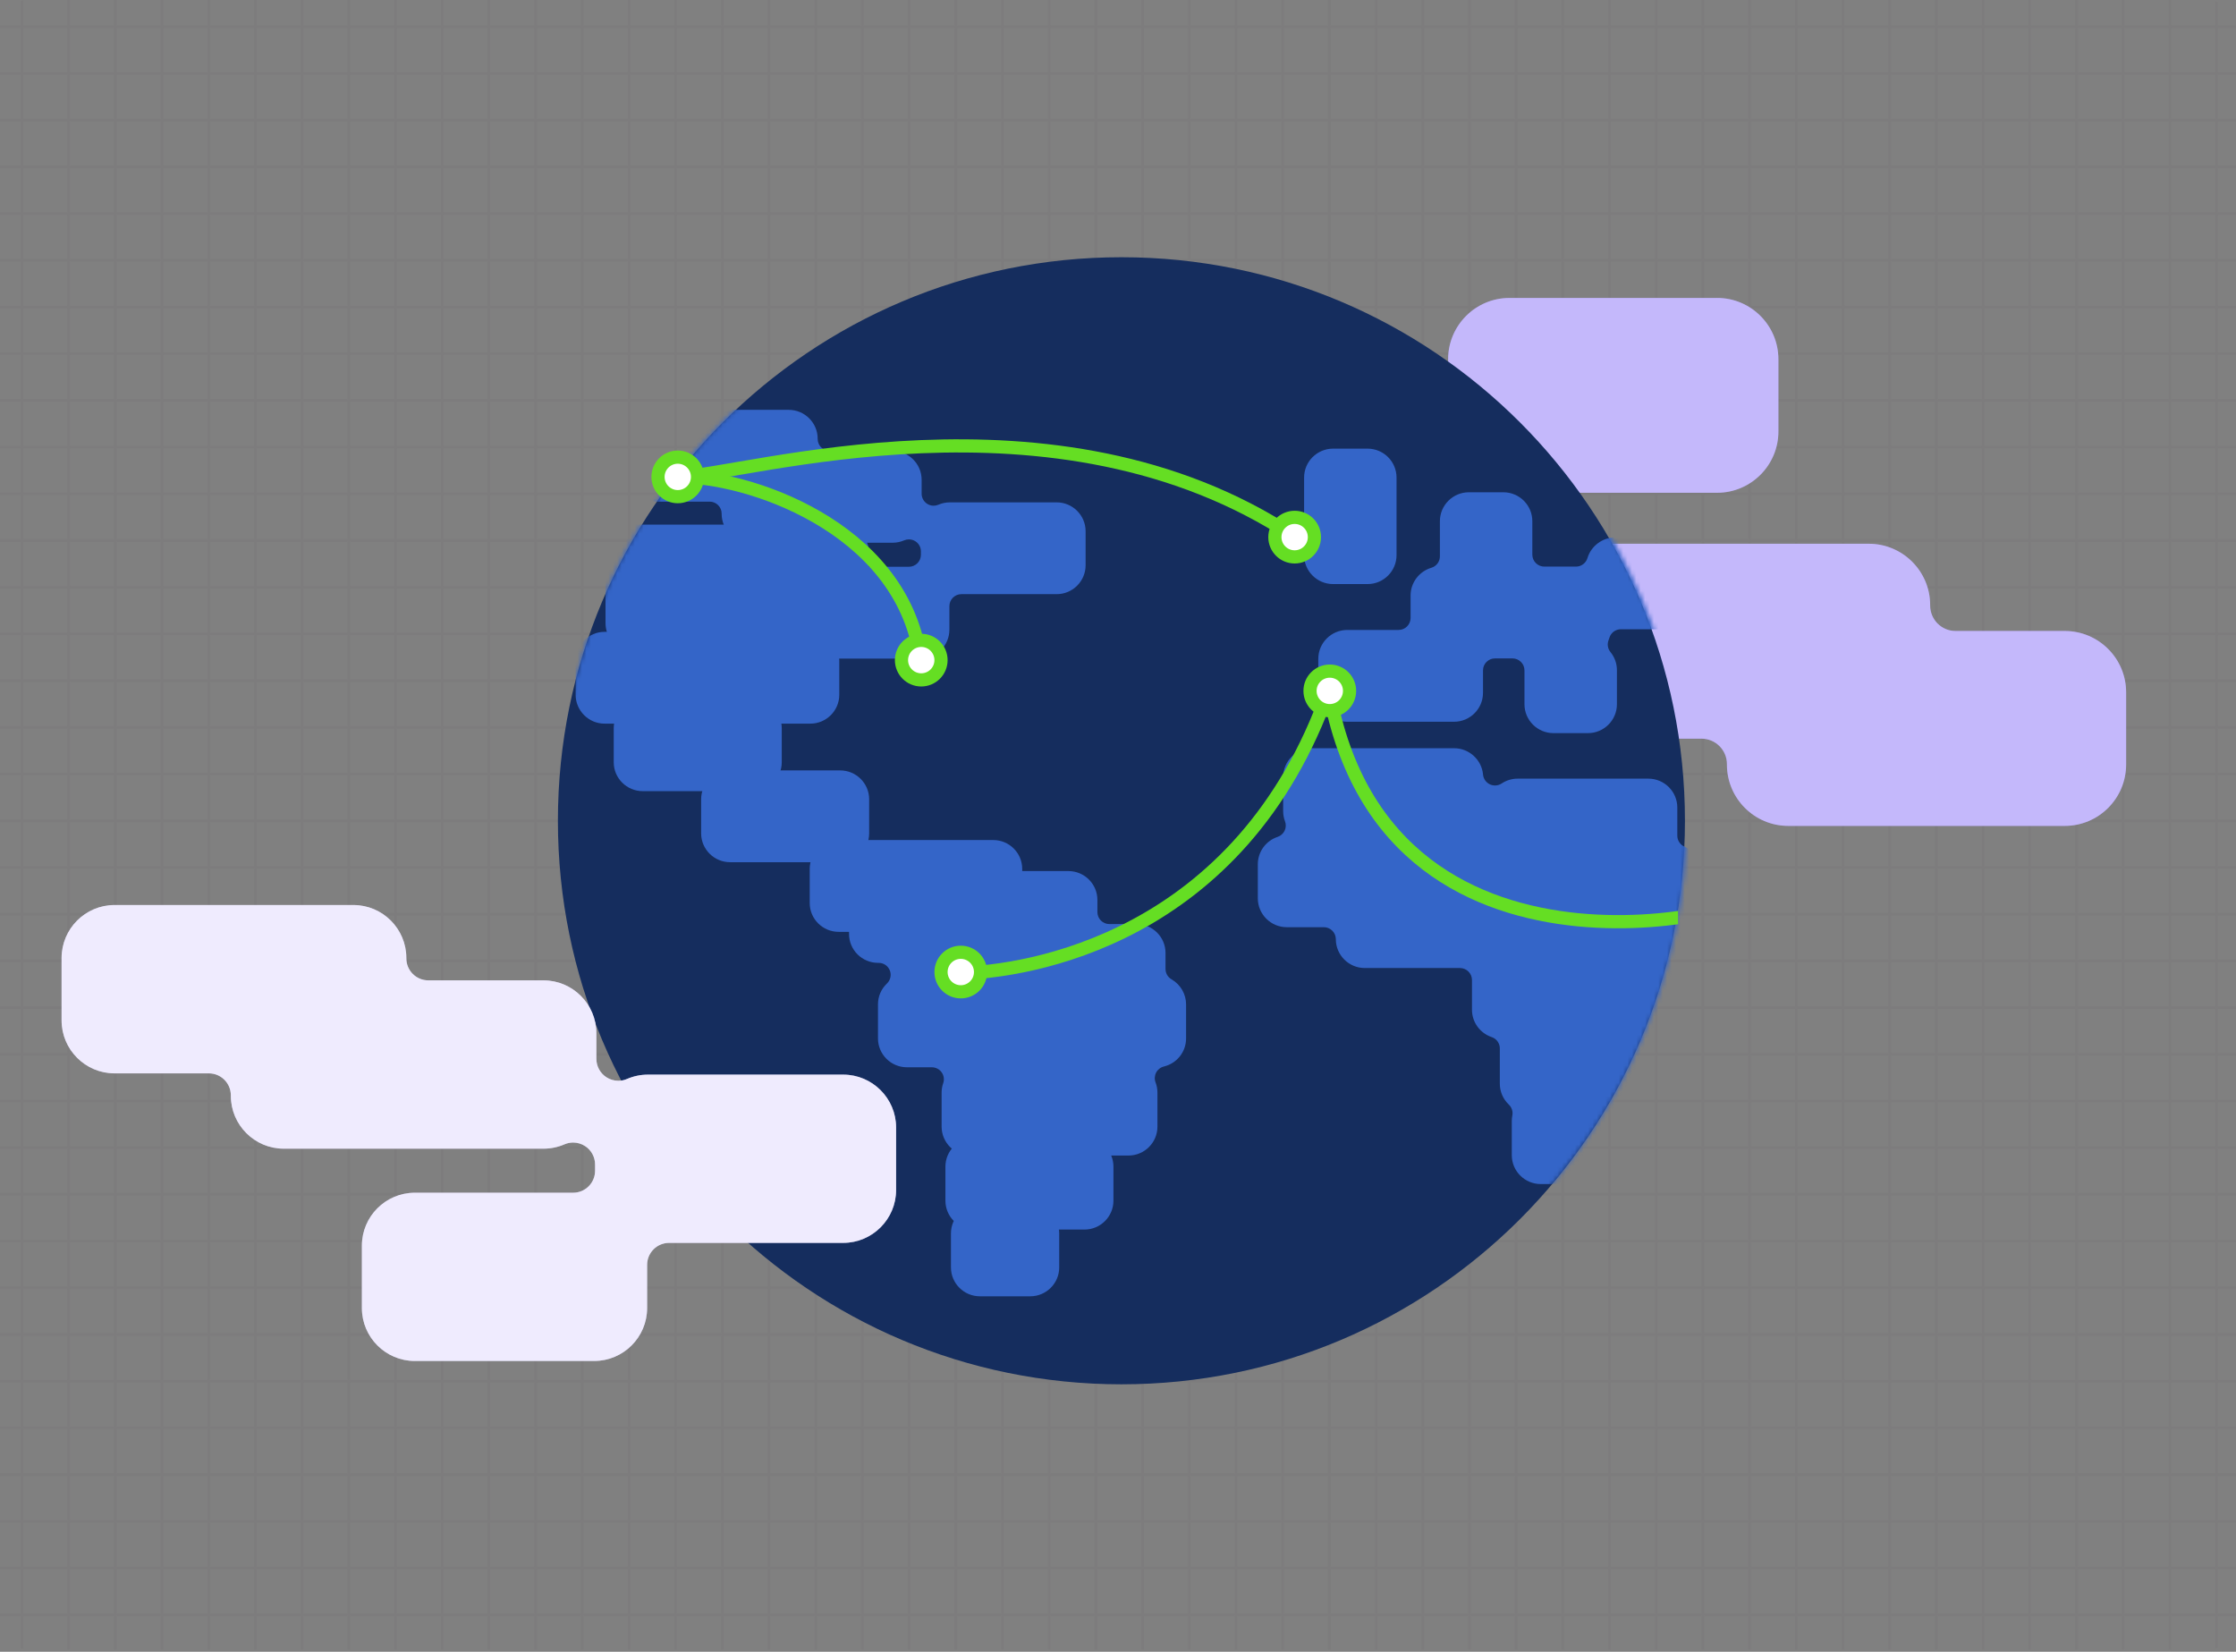 <svg width="509" height="376" viewBox="0 0 509 376" fill="none" xmlns="http://www.w3.org/2000/svg">
<rect x="0" y="0" width="509" height="376" fill="#808080" stroke="none"/>
<g clip-path="url(#clip0_2108_71581)">
<g clip-path="url(#clip1_2108_71581)">
<path opacity="0.05" d="M738.417 -33.562L738.417 441.986L-58.775 441.986L-58.775 -33.562M727.788 441.986L727.788 -33.562M717.159 441.986L717.159 -33.562M706.529 441.986L706.529 -33.562M695.9 441.986L695.9 -33.562M685.271 441.986L685.271 -33.562M674.642 441.986L674.642 -33.562M664.012 441.986L664.012 -33.562M653.383 441.986L653.383 -33.562M642.754 441.986L642.754 -33.562M632.125 441.986L632.125 -33.562M621.496 441.986L621.496 -33.562M610.866 441.986L610.866 -33.562M600.237 441.986L600.237 -33.562M589.608 441.986L589.608 -33.562M578.979 441.986L578.979 -33.562M568.349 441.986L568.349 -33.562M557.72 441.986L557.72 -33.562M547.091 441.986L547.091 -33.562M536.462 441.986L536.462 -33.562M525.833 441.986L525.833 -33.562M515.203 441.986L515.203 -33.562M504.574 441.986L504.574 -33.562M493.945 441.986L493.945 -33.562M483.316 441.986L483.316 -33.562M472.686 441.986L472.686 -33.562M462.057 441.986L462.057 -33.562M451.428 441.986L451.428 -33.562M440.799 441.986L440.799 -33.562M430.17 441.986L430.17 -33.562M419.54 441.986L419.54 -33.562M408.911 441.986L408.911 -33.562M398.282 441.986L398.282 -33.562M387.653 441.986L387.653 -33.562M377.023 441.986L377.023 -33.562M366.394 441.986L366.394 -33.562M355.765 441.986L355.765 -33.562M345.136 441.986L345.136 -33.562M334.507 441.986L334.507 -33.562M323.877 441.986L323.877 -33.562M313.248 441.986L313.248 -33.562M302.619 441.986L302.619 -33.562M291.99 441.986L291.99 -33.562M281.36 441.986L281.361 -33.562M270.731 441.986L270.731 -33.562M260.102 441.986L260.102 -33.562M249.473 441.986L249.473 -33.562M238.844 441.986L238.844 -33.562M228.214 441.986L228.214 -33.562M217.585 441.986L217.585 -33.562M206.956 441.986L206.956 -33.562M196.327 441.986L196.327 -33.562M185.697 441.986L185.698 -33.562M175.068 441.986L175.068 -33.562M164.439 441.986L164.439 -33.562M153.81 441.986L153.81 -33.562M143.181 441.986L143.181 -33.562M132.551 441.986L132.551 -33.562M121.922 441.986L121.922 -33.562M111.293 441.986L111.293 -33.562M100.664 441.986L100.664 -33.562M90.034 441.986L90.034 -33.562M79.405 441.986L79.405 -33.562M68.776 441.986L68.776 -33.562M58.147 441.986L58.147 -33.562M47.518 441.986L47.518 -33.562M36.888 441.986L36.888 -33.562M26.259 441.986L26.259 -33.562M15.63 441.986L15.63 -33.562M5.001 441.986L5.001 -33.562M-5.628 441.986L-5.628 -33.562M-16.258 441.986L-16.258 -33.562M-26.887 441.986L-26.887 -33.562M-37.516 441.986L-37.516 -33.562M-48.145 441.986L-48.145 -33.562M738.417 -25.801L-58.775 -25.801M738.417 -15.169L-58.775 -15.169M738.417 -4.538L-58.775 -4.538M738.417 6.094L-58.775 6.094M738.417 16.725L-58.775 16.725M738.417 27.357L-58.775 27.357M738.417 37.988L-58.775 37.988M738.417 48.62L-58.775 48.62M738.417 59.251L-58.775 59.251M738.417 69.883L-58.775 69.883M738.417 80.514L-58.775 80.514M738.417 91.146L-58.775 91.146M738.417 101.777L-58.775 101.777M738.417 112.409L-58.775 112.409M738.417 123.041L-58.775 123.041M738.417 133.672L-58.775 133.672M738.417 144.304L-58.775 144.304M738.417 154.935L-58.775 154.935M738.417 165.567L-58.775 165.567M738.417 176.198L-58.775 176.198M738.417 186.83L-58.775 186.83M738.417 197.461L-58.775 197.461M738.417 208.093L-58.775 208.093M738.417 218.724L-58.775 218.724M738.417 229.356L-58.775 229.356M738.417 239.987L-58.775 239.987M738.417 250.619L-58.775 250.619M738.417 261.25L-58.775 261.25M738.417 271.882L-58.775 271.882M738.417 282.513L-58.775 282.513M738.417 293.145L-58.775 293.145M738.417 303.776L-58.775 303.776M738.417 314.408L-58.775 314.408M738.417 325.04L-58.775 325.039M738.417 335.671L-58.775 335.671M738.417 346.303L-58.775 346.303M738.417 356.934L-58.775 356.934M738.417 367.566L-58.775 367.566M738.417 378.197L-58.775 378.197M738.417 388.829L-58.775 388.829M738.417 399.46L-58.775 399.46M738.417 410.092L-58.775 410.092M738.417 420.723L-58.775 420.723M738.417 431.355L-58.775 431.355" stroke="#3E3A46" stroke-width="0.576"/>
</g>
<path d="M390.882 67.819C398.575 67.819 404.834 74.078 404.834 81.771L404.834 98.217C404.834 105.91 398.575 112.169 390.882 112.169L349.151 112.169C347.62 112.169 346.145 112.78 345.063 113.862C343.98 114.945 343.37 116.419 343.37 117.951L343.37 119.609C343.37 121.555 344.349 123.375 345.978 124.446C346.934 125.074 348.04 125.396 349.151 125.396C349.929 125.396 350.712 125.241 351.449 124.918C353.194 124.164 355.054 123.778 356.971 123.778L425.426 123.778C433.119 123.778 439.379 130.038 439.379 137.731L439.379 137.846C439.379 141.042 441.97 143.633 445.166 143.633L470.036 143.633C477.729 143.633 483.989 149.892 483.989 157.585L483.989 174.031C483.989 181.742 477.729 188.001 470.036 188.001L407.069 188.001C399.375 188.001 393.116 181.742 393.116 174.049L393.116 173.933C393.116 170.737 390.525 168.146 387.329 168.146L356.977 168.146C349.284 168.146 343.024 161.887 343.024 154.194L343.024 147.468C343.024 145.522 342.045 143.702 340.416 142.631C339.46 142.003 338.354 141.681 337.243 141.681C336.466 141.681 335.682 141.836 334.945 142.159C333.201 142.913 331.341 143.299 329.423 143.299L277.972 143.299C270.279 143.299 264.02 137.04 264.02 129.347L264.02 112.901C264.02 105.208 270.279 98.948 277.972 98.948L323.861 98.948C327.057 98.948 329.648 96.357 329.648 93.161L329.648 81.777C329.648 74.084 335.907 67.824 343.6 67.824L390.893 67.824L390.882 67.819Z" fill="#9D88F9"/>
<path d="M390.882 67.819C398.575 67.819 404.834 74.078 404.834 81.771L404.834 98.217C404.834 105.91 398.575 112.169 390.882 112.169L349.151 112.169C347.62 112.169 346.145 112.78 345.063 113.862C343.98 114.945 343.37 116.419 343.37 117.951L343.37 119.609C343.37 121.555 344.349 123.375 345.978 124.446C346.934 125.074 348.04 125.396 349.151 125.396C349.929 125.396 350.712 125.241 351.449 124.918C353.194 124.164 355.054 123.778 356.971 123.778L425.426 123.778C433.119 123.778 439.379 130.038 439.379 137.731L439.379 137.846C439.379 141.042 441.97 143.633 445.166 143.633L470.036 143.633C477.729 143.633 483.989 149.892 483.989 157.585L483.989 174.031C483.989 181.742 477.729 188.001 470.036 188.001L407.069 188.001C399.375 188.001 393.116 181.742 393.116 174.049L393.116 173.933C393.116 170.737 390.525 168.146 387.329 168.146L356.977 168.146C349.284 168.146 343.024 161.887 343.024 154.194L343.024 147.468C343.024 145.522 342.045 143.702 340.416 142.631C339.46 142.003 338.354 141.681 337.243 141.681C336.466 141.681 335.682 141.836 334.945 142.159C333.201 142.913 331.341 143.299 329.423 143.299L277.972 143.299C270.279 143.299 264.02 137.04 264.02 129.347L264.02 112.901C264.02 105.208 270.279 98.948 277.972 98.948L323.861 98.948C327.057 98.948 329.648 96.357 329.648 93.161L329.648 81.777C329.648 74.084 335.907 67.824 343.6 67.824L390.893 67.824L390.882 67.819Z" fill="white" fill-opacity="0.4"/>
<g clip-path="url(#clip2_2108_71581)">
<path d="M255.28 315.115C326.127 315.115 383.56 257.682 383.56 186.835C383.56 115.988 326.127 58.555 255.28 58.555C184.433 58.555 127 115.988 127 186.835C127 257.682 184.433 315.115 255.28 315.115Z" fill="#152D5E"/>
<g clip-path="url(#clip3_2108_71581)">
<mask id="mask0_2108_71581" style="mask-type:luminance" maskUnits="userSpaceOnUse" x="127" y="58" width="257" height="257">
<path d="M255.5 314.554C326.469 314.554 384 257.184 384 186.414C384 115.645 326.469 58.274 255.5 58.274C184.531 58.274 127 115.645 127 186.414C127 257.184 184.531 314.554 255.5 314.554Z" fill="white"/>
</mask>
<g mask="url(#mask0_2108_71581)">
<path d="M187.184 149.909C183.55 149.909 180.592 146.96 180.592 143.336V135.588C180.592 131.963 183.55 129.014 187.184 129.014H206.9C208.41 129.014 209.634 127.793 209.634 126.288V125.506C209.634 124.589 209.172 123.732 208.402 123.227C207.95 122.932 207.428 122.78 206.903 122.78C206.536 122.78 206.166 122.853 205.817 123.005C204.993 123.36 204.114 123.542 203.208 123.542H170.867C167.232 123.542 164.275 120.593 164.275 116.969V116.914C164.275 115.409 163.05 114.188 161.54 114.188H149.793C146.158 114.188 143.201 111.239 143.201 107.615V99.866C143.201 96.242 146.158 93.293 149.793 93.293H179.542C183.177 93.293 186.134 96.242 186.134 99.866V99.921C186.134 101.426 187.359 102.647 188.868 102.647H203.208C206.843 102.647 209.8 105.596 209.8 109.221V112.389C209.8 113.306 210.263 114.164 211.033 114.668C211.484 114.964 212.007 115.116 212.532 115.116C212.899 115.116 213.269 115.043 213.617 114.891C214.442 114.535 215.32 114.353 216.226 114.353H240.535C244.169 114.353 247.126 117.302 247.126 120.927V128.675C247.126 132.3 244.169 135.249 240.535 135.249H218.854C217.344 135.249 216.12 136.469 216.12 137.975V143.338C216.12 146.963 213.163 149.912 209.528 149.912H187.184V149.909Z" fill="#3465C8"/>
<path d="M137.631 164.724C135.874 164.724 134.22 164.04 132.974 162.795C131.728 161.55 131.04 159.901 131.04 158.151V150.403C131.04 146.778 133.997 143.829 137.631 143.829H184.46C188.095 143.829 191.052 146.778 191.052 150.403V158.151C191.052 161.775 188.095 164.724 184.46 164.724H137.631Z" fill="#3465C8"/>
<path d="M144.433 148.447C140.798 148.447 137.841 145.498 137.841 141.873V125.987C137.841 122.362 140.798 119.413 144.433 119.413H191.262C194.896 119.413 197.854 122.362 197.854 125.987V141.873C197.854 145.498 194.896 148.447 191.262 148.447H144.433Z" fill="#3465C8"/>
<path d="M146.299 180.09C142.665 180.09 139.708 177.141 139.708 173.517V165.769C139.708 162.144 142.665 159.195 146.299 159.195H171.364C174.999 159.195 177.956 162.144 177.956 165.769V173.517C177.956 177.141 174.999 180.09 171.364 180.09H146.299Z" fill="#3465C8"/>
<path d="M166.197 196.265C162.563 196.265 159.605 193.316 159.605 189.692V181.944C159.605 178.319 162.563 175.37 166.197 175.37H191.262C194.897 175.37 197.854 178.319 197.854 181.944V189.692C197.854 193.316 194.897 196.265 191.262 196.265H166.197Z" fill="#3465C8"/>
<path d="M220.941 263.036C217.306 263.036 214.349 260.087 214.349 256.462V248.714C214.349 247.979 214.471 247.254 214.711 246.568C215.002 245.735 214.868 244.813 214.354 244.094C213.84 243.375 213.01 242.949 212.126 242.949H206.454C202.819 242.949 199.862 240 199.862 236.376V228.627C199.862 226.818 200.588 225.13 201.905 223.874C202.713 223.104 202.971 221.924 202.555 220.89C202.139 219.856 201.135 219.178 200.017 219.178H199.867C196.233 219.178 193.275 216.229 193.275 212.605V204.857C193.275 201.232 196.233 198.283 199.867 198.283H243.219C246.854 198.283 249.811 201.232 249.811 204.857V207.624C249.811 209.13 251.036 210.35 252.545 210.35H258.724C262.358 210.35 265.316 213.299 265.316 216.924V220.567C265.316 221.541 265.838 222.442 266.684 222.927C268.73 224.102 269.998 226.289 269.998 228.63V236.378C269.998 239.422 267.927 242.051 264.959 242.767C264.198 242.952 263.55 243.454 263.186 244.145C262.821 244.837 262.772 245.654 263.049 246.386C263.332 247.13 263.477 247.914 263.477 248.717V256.465C263.477 260.089 260.519 263.038 256.885 263.038H220.938L220.941 263.036Z" fill="#3465C8"/>
<path d="M226.104 191.222H190.914C187.273 191.222 184.322 194.165 184.322 197.795V205.546C184.322 209.176 187.273 212.119 190.914 212.119H226.104C229.745 212.119 232.696 209.176 232.696 205.546V197.795C232.696 194.165 229.745 191.222 226.104 191.222Z" fill="#3465C8"/>
<path d="M221.806 279.888C218.171 279.888 215.214 276.939 215.214 273.315V265.567C215.214 261.942 218.171 258.993 221.806 258.993H246.87C250.505 258.993 253.462 261.942 253.462 265.567V273.315C253.462 276.939 250.505 279.888 246.87 279.888H221.806Z" fill="#3465C8"/>
<path d="M223.065 295.081C219.43 295.081 216.473 292.132 216.473 288.507V280.759C216.473 277.135 219.43 274.186 223.065 274.186H234.527C238.161 274.186 241.119 277.135 241.119 280.759V288.507C241.119 292.132 238.161 295.081 234.527 295.081H223.065Z" fill="#3465C8"/>
<path d="M353.62 166.884C349.985 166.884 347.028 163.935 347.028 160.311V152.6C347.028 151.095 345.804 149.874 344.294 149.874H340.322C338.812 149.874 337.588 151.095 337.588 152.6V157.72C337.588 161.344 334.631 164.293 330.996 164.293H306.688C303.053 164.293 300.096 161.344 300.096 157.72V149.972C300.096 146.347 303.053 143.398 306.688 143.398H318.367C319.877 143.398 321.101 142.177 321.101 140.672V135.552C321.101 132.663 323.044 130.07 325.821 129.247C327.008 128.898 327.81 127.796 327.777 126.562C327.777 126.502 327.777 126.442 327.777 126.38V118.632C327.777 115.007 330.735 112.058 334.369 112.058H342.226C345.861 112.058 348.818 115.007 348.818 118.632V126.252C348.818 127.758 350.042 128.979 351.552 128.979H358.748C359.956 128.979 361.023 128.187 361.368 127.034C362.198 124.269 364.796 122.338 367.688 122.338H397.437C401.072 122.338 404.029 125.287 404.029 128.911V136.659C404.029 140.284 401.072 143.233 397.437 143.233H368.98C367.772 143.233 366.706 144.025 366.36 145.178C366.306 145.354 366.246 145.533 366.178 145.704C365.816 146.621 365.977 147.66 366.6 148.425C367.563 149.608 368.074 151.038 368.074 152.562V160.311C368.074 163.935 365.117 166.884 361.482 166.884H353.625H353.62ZM303.456 132.953C299.821 132.953 296.864 130.004 296.864 126.38V108.698C296.864 105.074 299.821 102.125 303.456 102.125H311.313C314.947 102.125 317.905 105.074 317.905 108.698V126.38C317.905 130.004 314.947 132.953 311.313 132.953H303.456Z" fill="#3465C8"/>
<path d="M350.733 269.531C347.098 269.531 344.141 266.582 344.141 262.957V255.209C344.141 254.78 344.182 254.352 344.263 253.937C344.443 253.022 344.144 252.081 343.466 251.438C342.147 250.182 341.418 248.492 341.418 246.682V238.934C341.418 238.869 341.418 238.801 341.42 238.736C341.456 237.54 340.702 236.457 339.565 236.075C336.882 235.169 335.079 232.665 335.079 229.846V223.082C335.079 221.577 333.854 220.356 332.345 220.356H310.678C307.043 220.356 304.086 217.407 304.086 213.785C304.086 212.28 302.862 211.061 301.352 211.061H292.921C289.286 211.061 286.329 208.112 286.329 204.488V196.74C286.329 193.91 288.138 191.403 290.832 190.503C291.536 190.267 292.113 189.757 292.431 189.087C292.75 188.417 292.782 187.649 292.518 186.954C292.238 186.216 292.097 185.438 292.097 184.643V176.895C292.097 173.27 295.054 170.321 298.689 170.321H331.031C334.418 170.321 337.301 172.953 337.598 176.314C337.682 177.272 338.267 178.116 339.138 178.533C339.513 178.712 339.919 178.802 340.321 178.802C340.852 178.802 341.38 178.647 341.837 178.343C342.917 177.625 344.176 177.245 345.479 177.245H375.229C378.863 177.245 381.821 180.194 381.821 183.818V190.232C381.821 191.298 382.444 192.266 383.415 192.708C385.76 193.78 387.273 196.127 387.273 198.69V206.439C387.273 208.468 386.348 210.356 384.737 211.615C383.997 212.193 383.608 213.107 383.703 214.038C383.798 214.968 384.367 215.785 385.208 216.202C387.477 217.323 388.886 219.583 388.886 222.098V229.846C388.886 229.911 388.886 229.979 388.883 230.044C388.848 231.24 389.601 232.323 390.739 232.705C393.421 233.611 395.225 236.115 395.225 238.934V246.682C395.225 247.111 395.184 247.54 395.102 247.955C394.923 248.869 395.222 249.81 395.899 250.453C397.219 251.709 397.948 253.399 397.948 255.209V262.957C397.948 266.582 394.991 269.531 391.356 269.531H350.725H350.733Z" fill="#3465C8"/>
</g>
</g>
</g>
<g clip-path="url(#clip4_2108_71581)">
<path d="M94.429 309.806C87.785 309.806 82.379 304.4 82.379 297.756V283.553C82.379 276.909 87.785 271.504 94.429 271.504H130.469C131.791 271.504 133.065 270.976 133.999 270.041C134.934 269.107 135.462 267.833 135.462 266.511V265.078C135.462 263.398 134.616 261.826 133.209 260.901C132.383 260.359 131.428 260.08 130.469 260.08C129.797 260.08 129.121 260.215 128.484 260.493C126.978 261.145 125.371 261.478 123.715 261.478H64.596C57.952 261.478 52.546 256.072 52.546 249.428V249.329C52.546 246.569 50.308 244.331 47.548 244.331H26.07C19.426 244.331 14.02 238.925 14.02 232.281V218.078C14.02 211.419 19.426 206.014 26.07 206.014H80.45C87.094 206.014 92.499 211.419 92.499 218.063V218.163C92.499 220.923 94.737 223.161 97.497 223.161H123.71C130.354 223.161 135.76 228.566 135.76 235.21V241.019C135.76 242.7 136.605 244.271 138.013 245.196C138.838 245.738 139.793 246.017 140.753 246.017C141.424 246.017 142.101 245.882 142.737 245.604C144.244 244.953 145.85 244.619 147.506 244.619H191.94C198.584 244.619 203.99 250.025 203.99 256.669V270.872C203.99 277.516 198.584 282.922 191.94 282.922H152.31C149.55 282.922 147.312 285.16 147.312 287.92V297.751C147.312 304.395 141.907 309.801 135.263 309.801H94.419L94.429 309.806Z" fill="#DED7FD"/>
<path d="M94.429 309.806C87.785 309.806 82.379 304.4 82.379 297.756V283.553C82.379 276.909 87.785 271.504 94.429 271.504H130.469C131.791 271.504 133.065 270.976 133.999 270.041C134.934 269.107 135.462 267.833 135.462 266.511V265.078C135.462 263.398 134.616 261.826 133.209 260.901C132.383 260.359 131.428 260.08 130.469 260.08C129.797 260.08 129.121 260.215 128.484 260.493C126.978 261.145 125.371 261.478 123.715 261.478H64.596C57.952 261.478 52.546 256.072 52.546 249.428V249.329C52.546 246.569 50.308 244.331 47.548 244.331H26.07C19.426 244.331 14.02 238.925 14.02 232.281V218.078C14.02 211.419 19.426 206.014 26.07 206.014H80.45C87.094 206.014 92.499 211.419 92.499 218.063V218.163C92.499 220.923 94.737 223.161 97.497 223.161H123.71C130.354 223.161 135.76 228.566 135.76 235.21V241.019C135.76 242.7 136.605 244.271 138.013 245.196C138.838 245.738 139.793 246.017 140.753 246.017C141.424 246.017 142.101 245.882 142.737 245.604C144.244 244.953 145.85 244.619 147.506 244.619H191.94C198.584 244.619 203.99 250.025 203.99 256.669V270.872C203.99 277.516 198.584 282.922 191.94 282.922H152.31C149.55 282.922 147.312 285.16 147.312 287.92V297.751C147.312 304.395 141.907 309.801 135.263 309.801H94.419L94.429 309.806Z" fill="white" fill-opacity="0.5"/>
</g>
<g clip-path="url(#clip5_2108_71581)">
<path d="M154.5 108.555C169.5 108.222 205 119.555 209.5 149.555" stroke="#65DE23" stroke-width="3"/>
<path d="M154.5 108.555C169.5 108.221 240 86.054 294.5 122.054" stroke="#65DE23" stroke-width="3"/>
<path d="M218.5 221.555C233.5 221.221 282.5 214.055 302.5 157.055" stroke="#65DE23" stroke-width="3"/>
<path d="M394.5 204.555C409.5 204.221 316 233.555 302.5 157.055" stroke="#65DE23" stroke-width="3"/>
<circle cx="218.712" cy="221.267" r="4.5" fill="white" stroke="#65DE23" stroke-width="3"/>
<circle cx="154.288" cy="108.557" r="4.5" fill="white" stroke="#65DE23" stroke-width="3"/>
<circle cx="209.712" cy="150.267" r="4.5" fill="white" stroke="#65DE23" stroke-width="3"/>
<circle cx="302.712" cy="157.267" r="4.5" fill="white" stroke="#65DE23" stroke-width="3"/>
<circle cx="294.712" cy="122.267" r="4.5" fill="white" stroke="#65DE23" stroke-width="3"/>
</g>
</g>
<defs>
<clipPath id="clip0_2108_71581">
<rect width="509" height="375.46" rx="6.451" fill="white"/>
</clipPath>
<clipPath id="clip1_2108_71581">
<rect width="426.431" height="627.848" fill="white" transform="translate(568.617 -25.445) rotate(90)"/>
</clipPath>
<clipPath id="clip2_2108_71581">
<rect width="261.56" height="261.56" fill="white" transform="translate(124 56.555)"/>
</clipPath>
<clipPath id="clip3_2108_71581">
<rect width="276.554" height="256.56" fill="white" transform="translate(127 58.274)"/>
</clipPath>
<clipPath id="clip4_2108_71581">
<rect width="189.98" height="103.792" fill="white" transform="translate(14.02 206.014)"/>
</clipPath>
<clipPath id="clip5_2108_71581">
<rect width="234" height="131" fill="white" transform="translate(148 96.555)"/>
</clipPath>
</defs>
</svg>
